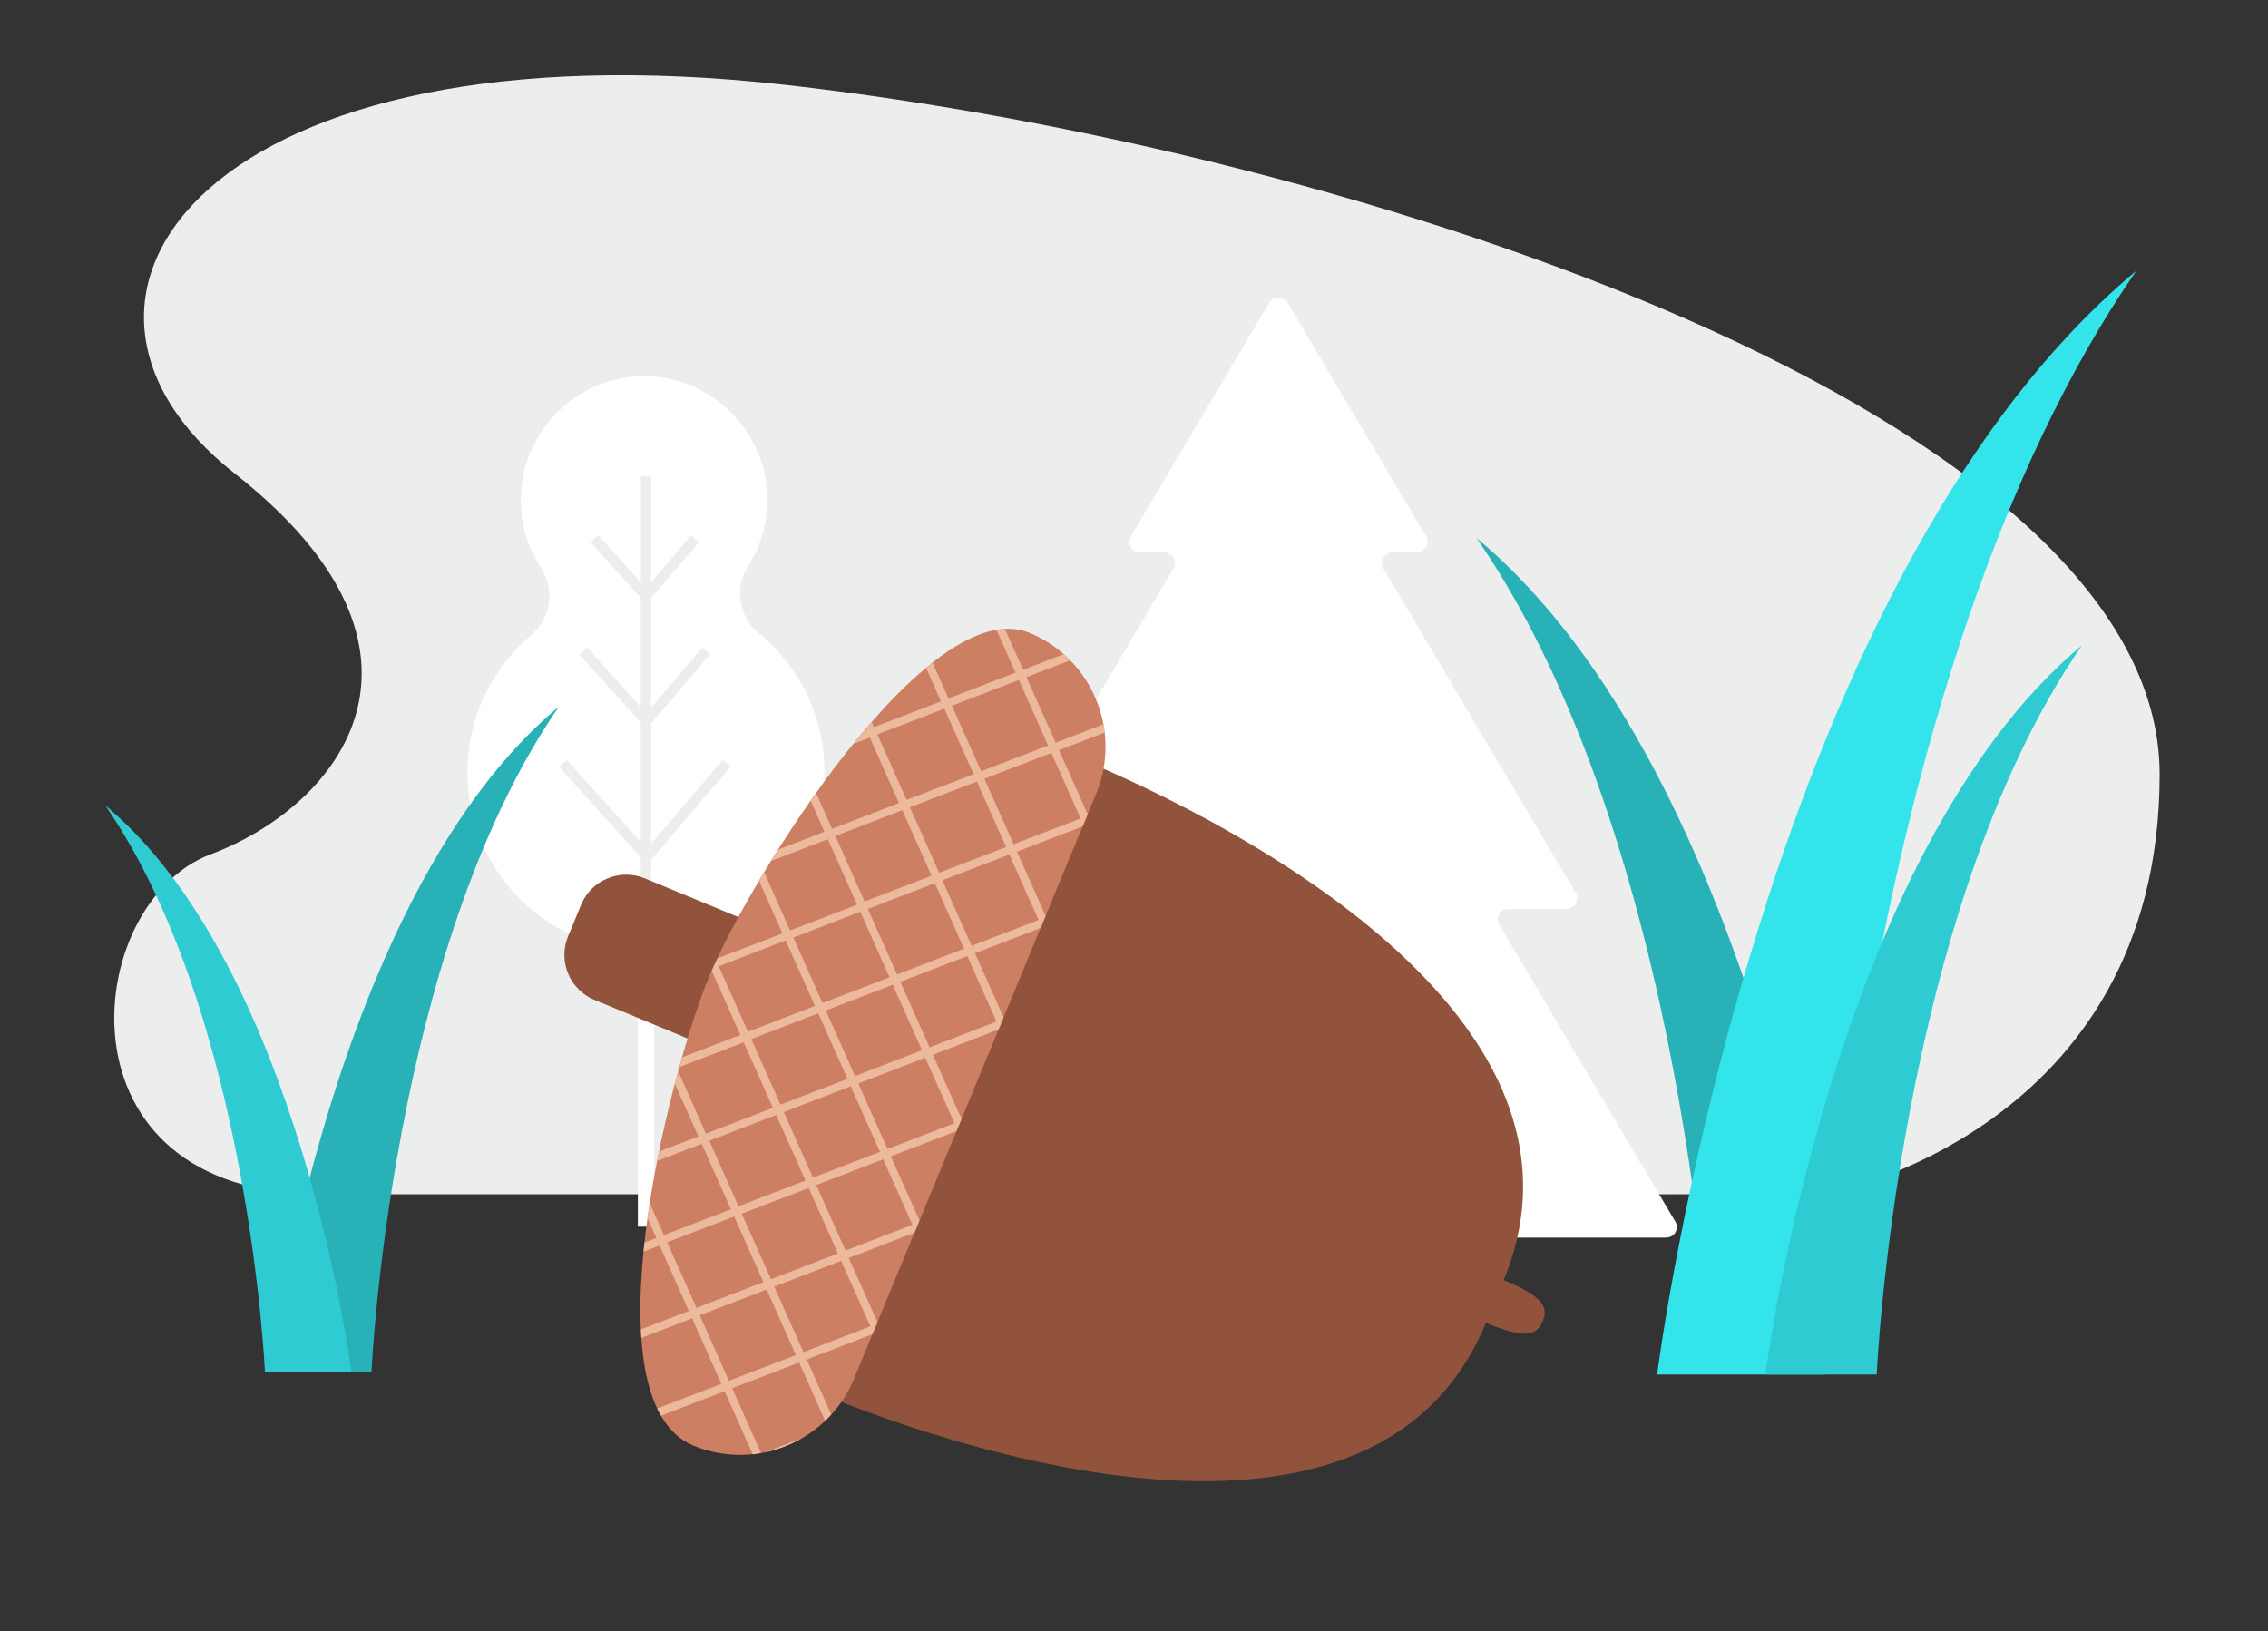 <svg width="260" height="187" viewBox="0 0 260 187" fill="none" xmlns="http://www.w3.org/2000/svg">
<rect x="0" y="0" width="260" height="187" fill="#333333" stroke="none"/>
<path d="M36.79 136.921H209.254C209.254 136.921 247.576 129.762 247.576 88.784C247.576 47.806 156 17.163 90.071 9.735C24.143 2.306 0.929 33.878 26.929 54.306C52.929 74.735 39 92.378 24.143 97.949C9.286 103.52 5.794 136.921 36.79 136.921Z" fill="#ECEDED"/>
<path d="M86.97 72.571C84.686 70.705 84.166 67.418 85.754 64.929C87.054 62.895 87.852 60.5 87.964 57.918C88.307 50.081 82.076 43.367 74.267 43.135C66.569 42.913 60.079 48.93 59.726 56.683C59.586 59.785 60.441 62.691 62.019 65.096C63.644 67.575 63.189 70.881 60.914 72.785C56.671 76.35 53.876 81.615 53.606 87.595C53.086 98.98 61.908 108.609 73.283 109.018C73.339 109.018 73.394 109.018 73.45 109.018V98.283L64.09 87.911L64.972 87.122L73.459 96.537V82.832L66.43 75.041L67.312 74.252L73.459 81.077V68.541L67.711 62.162L68.594 61.373L73.469 66.777V54.585H74.648V66.74L79.226 61.382L80.126 62.153L74.648 68.56V81.114L80.498 74.261L81.399 75.032L74.648 82.934V96.733L82.838 87.14L83.739 87.911L74.648 98.562V109.045C85.317 108.739 94.036 100.243 94.501 89.378C94.779 82.637 91.808 76.527 86.97 72.571Z" fill="white"/>
<path d="M74.982 109.045H73.125V140.635H74.982V109.045Z" fill="white"/>
<path d="M172.937 104.208H179.567C180.524 104.208 181.127 103.195 180.644 102.388L164.134 74.54L158.572 65.152C158.089 64.344 158.693 63.332 159.649 63.332H162.416C163.373 63.332 163.976 62.32 163.494 61.512L155.564 48.131L147.634 34.75C147.151 33.943 145.953 33.943 145.479 34.75L137.549 48.131L129.619 61.512C129.136 62.32 129.74 63.332 130.696 63.332H133.464C134.42 63.332 135.024 64.344 134.541 65.152L128.979 74.54L112.469 102.388C111.986 103.195 112.589 104.208 113.546 104.208H120.176C121.132 104.208 121.736 105.22 121.253 106.028L101.066 140.069C100.583 140.877 101.186 141.889 102.143 141.889H146.566H190.989C191.945 141.889 192.549 140.877 192.066 140.069L171.879 106.028C171.377 105.22 171.981 104.208 172.937 104.208Z" fill="white"/>
<path d="M210.804 157.35C210.804 157.35 202.15 89.091 169.288 61.707C193.542 96.909 196.207 157.35 196.207 157.35H210.804Z" fill="#28B2B8"/>
<path d="M189.967 157.591C189.967 157.591 201.416 67.288 244.883 31.064C212.801 77.632 209.272 157.591 209.272 157.591H189.967Z" fill="#33E4EB"/>
<path d="M202.382 157.591C202.382 157.591 209.95 97.921 238.671 73.983C217.471 104.755 215.141 157.591 215.141 157.591H202.382Z" fill="#2ECCD2"/>
<path d="M30.94 157.35C30.94 157.35 37.849 102.861 64.072 81.012C44.711 109.11 42.584 157.35 42.584 157.35H30.94Z" fill="#28B2B8"/>
<path d="M40.291 157.35C40.291 157.35 34.404 110.949 12.072 92.341C28.554 116.27 30.374 157.35 30.374 157.35H40.291Z" fill="#2ECCD2"/>
<path d="M93.349 114.775L91.845 118.415C90.675 121.247 87.397 122.603 84.565 121.433L68.139 114.635C65.306 113.465 63.951 110.188 65.121 107.355L66.625 103.715C67.795 100.883 71.073 99.528 73.905 100.698L90.331 107.495C93.164 108.665 94.519 111.943 93.349 114.775Z" fill="#91533C"/>
<path d="M121.309 85.989L106.284 122.287L91.26 158.585C91.26 158.585 155.331 187.974 170.346 151.667C175.138 153.654 176.234 152.958 176.846 151.481C177.459 150.014 177.181 148.742 172.38 146.764C187.414 110.475 121.309 85.989 121.309 85.989Z" fill="#91533C"/>
<path d="M125.673 90.966L97.89 158.102C94.928 165.261 86.645 168.697 79.486 165.735C67.154 160.628 76.672 123.132 81.296 111.952C85.93 100.753 106.396 67.743 118.04 72.562C125.199 75.524 128.635 83.807 125.673 90.966Z" fill="#CC7F63"/>
<path d="M91.91 164.89L87.713 166.505C89.189 166.19 90.601 165.642 91.91 164.89Z" fill="#EDB99D"/>
<path d="M92.486 155.864L100.017 152.967L100.592 151.583L97.305 144.22L104.836 141.323L105.412 139.939L102.124 132.576L109.655 129.678L110.231 128.295L106.944 120.931L114.474 118.034L115.05 116.651L111.763 109.287L119.294 106.39L119.869 105.006L116.582 97.643L124.113 94.746L124.689 93.362L121.402 85.998L126.639 83.983C126.602 83.668 126.546 83.352 126.49 83.046L121.021 85.144L117.669 77.632L122.683 75.71C122.442 75.468 122.182 75.236 121.922 75.004L117.288 76.787L115.199 72.107C114.883 72.126 114.558 72.163 114.233 72.218L116.415 77.121L108.736 80.074L106.907 75.97C106.656 76.165 106.405 76.369 106.164 76.573L107.872 80.408L100.193 83.361L99.933 82.776C99.71 83.036 99.487 83.287 99.264 83.556L99.329 83.705L99.051 83.816C98.642 84.29 98.243 84.782 97.844 85.274L99.71 84.559L103.062 92.071L95.383 95.024L93.563 90.929C93.349 91.226 93.145 91.514 92.941 91.811L94.519 95.358L89.236 97.392C88.957 97.828 88.688 98.265 88.419 98.701L94.9 96.213L98.252 103.725L90.573 106.678L87.611 100.029C87.416 100.354 87.221 100.679 87.026 101.004L89.7 107.012L82.244 109.872C82.011 110.373 81.789 110.847 81.594 111.293L84.871 118.656L78.195 121.219C78.093 121.591 77.981 121.953 77.879 122.333L85.252 119.501L88.604 127.013L80.925 129.966L77.749 122.835C77.619 123.299 77.489 123.773 77.369 124.256L80.061 130.291L75.558 132.018C75.484 132.381 75.409 132.733 75.344 133.096L80.442 131.136L83.794 138.648L76.115 141.601L74.49 137.961C74.397 138.537 74.314 139.103 74.239 139.679L75.242 141.936L73.886 142.456C73.849 142.799 73.812 143.152 73.775 143.496L75.614 142.79L78.966 150.302L73.478 152.41C73.496 152.735 73.506 153.069 73.524 153.385L79.347 151.147L82.699 158.659L75.344 161.482C75.484 161.77 75.623 162.048 75.772 162.308L83.07 159.504L86.292 166.738C86.608 166.701 86.924 166.645 87.239 166.589L83.934 159.16L91.613 156.208L94.594 162.893C94.835 162.661 95.067 162.42 95.29 162.169L92.486 155.864ZM104.604 140.422L96.924 143.375L93.572 135.863L101.252 132.91L104.604 140.422ZM110.519 108.767L102.839 111.72L99.487 104.208L107.167 101.255L110.519 108.767ZM104.307 92.554L111.986 89.601L115.338 97.113L107.659 100.066L104.307 92.554ZM105.699 120.411L98.02 123.364L94.668 115.852L102.347 112.899L105.699 120.411ZM100.88 132.056L93.201 135.008L89.849 127.496L97.528 124.543L100.88 132.056ZM96.061 143.709L88.382 146.662L85.029 139.15L92.709 136.197L96.061 143.709ZM109.423 128.778L101.744 131.731L98.391 124.218L106.071 121.266L109.423 128.778ZM114.242 117.124L106.563 120.077L103.211 112.565L110.89 109.612L114.242 117.124ZM119.062 105.48L111.382 108.433L108.03 100.921L115.709 97.968L119.062 105.48ZM123.881 93.835L116.202 96.788L112.849 89.276L120.529 86.323L123.881 93.835ZM116.805 77.957L120.157 85.469L112.478 88.422L109.126 80.91L116.805 77.957ZM100.583 84.197L108.262 81.244L111.614 88.756L103.935 91.709L100.583 84.197ZM95.764 95.841L103.443 92.888L106.795 100.401L99.116 103.353L95.764 95.841ZM98.624 104.533L101.976 112.045L94.296 114.998L90.944 107.486L98.624 104.533ZM82.392 110.773L90.072 107.82L93.424 115.332L85.744 118.285L82.392 110.773ZM86.125 119.13L93.804 116.177L97.156 123.689L89.477 126.642L86.125 119.13ZM81.306 130.783L88.985 127.831L92.337 135.343L84.658 138.296L81.306 130.783ZM76.487 142.428L84.166 139.475L87.518 146.987L79.839 149.94L76.487 142.428ZM83.562 158.306L80.21 150.794L87.889 147.841L91.242 155.353L83.562 158.306ZM88.753 147.507L96.432 144.554L99.784 152.066L92.105 155.019L88.753 147.507Z" fill="#EDB99D"/>
</svg>
